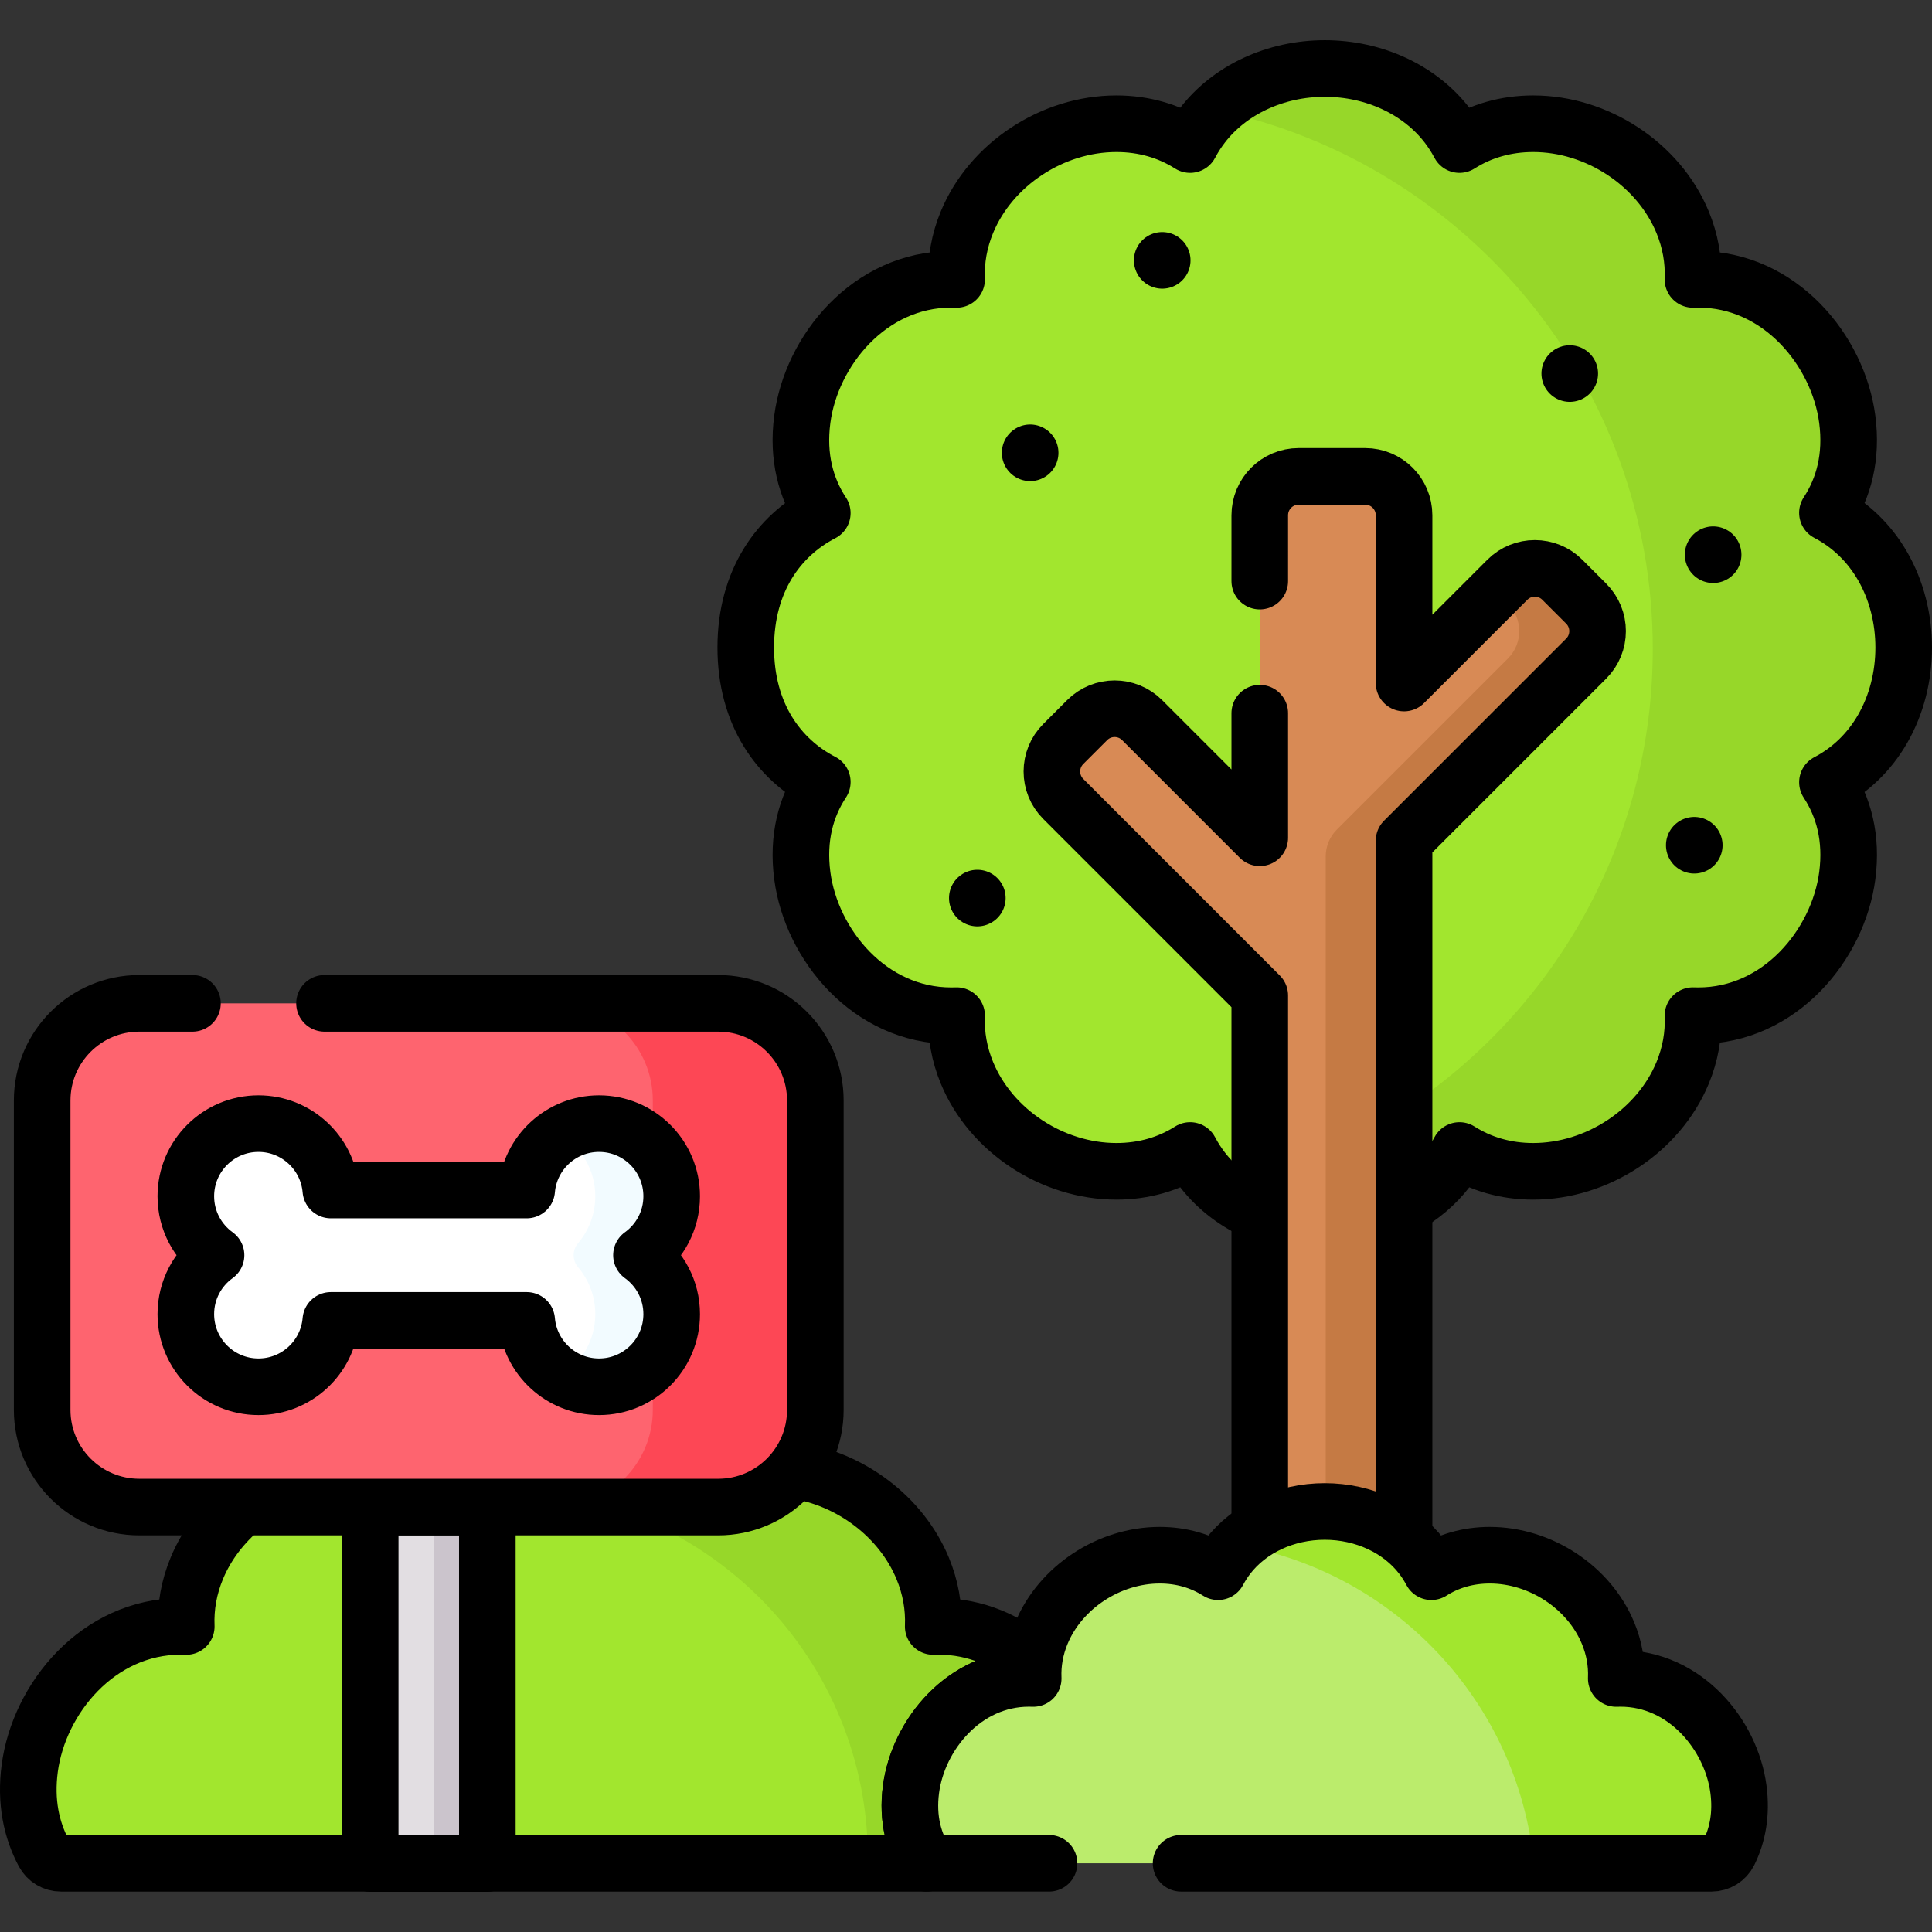 <?xml version="1.0" encoding="UTF-8"?>
<svg xmlns="http://www.w3.org/2000/svg" xmlns:xlink="http://www.w3.org/1999/xlink" version="1.1" id="Capa_1" x="0px" y="0px" viewBox="0 0 512 512" style="enable-background:new 0 0 512 512;" xml:space="preserve" width="512" height="512">
<rect x="0" y="0" width="512" height="512" fill="#333333" stroke="none"/>
<g>
	<path style="fill:#A2E62E;" d="M288.796,468.638c-2.435-18.5-18.082-37.634-40.05-37.634c-0.464,0-0.941,0.008-1.434,0.029&#10;&#9;&#9;c0.214-5.182-0.704-10.369-2.79-15.408c-5.826-14.067-19.867-24.297-35.202-26.144c-4.544,5.439-11.372,8.907-18.997,8.907H65.628&#10;&#9;&#9;c-5.897,4.499-10.653,10.416-13.477,17.235c-2.086,5.039-3.004,10.229-2.79,15.41c-0.491-0.021-0.97-0.029-1.432-0.029&#10;&#9;&#9;c-21.97,0-37.617,19.134-40.052,37.634c-1.159,8.802,0.429,16.257,3.716,22.417c0.908,1.702,2.655,2.735,4.584,2.735h267.29&#10;&#9;&#9;C287.822,487.145,290.132,478.777,288.796,468.638z"/>
	<g>
		<path style="fill:#97D729;" d="M288.796,468.638c-2.435-18.5-18.082-37.634-40.05-37.634c-0.464,0-0.941,0.008-1.434,0.029&#10;&#9;&#9;&#9;c0.214-5.182-0.704-10.369-2.79-15.408c-5.826-14.067-19.867-24.297-35.202-26.144c-4.544,5.439-11.372,8.907-18.997,8.907&#10;&#9;&#9;&#9;h-32.278C199.501,409.615,230,447.493,230,492.5c0,0.431-0.011,0.86-0.016,1.29h53.484&#10;&#9;&#9;&#9;C287.822,487.145,290.132,478.777,288.796,468.638z"/>
	</g>
	<path style="fill:none;stroke:#000000;stroke-width:15;stroke-linecap:round;stroke-linejoin:round;stroke-miterlimit:10;" d="&#10;&#9;&#9;M64.364,399.389c-5.312,4.36-9.593,9.91-12.213,16.234c-2.086,5.039-3.004,10.229-2.79,15.41c-0.491-0.021-0.97-0.029-1.432-0.029&#10;&#9;&#9;c-21.97,0-37.617,19.134-40.052,37.634c-1.159,8.802,0.429,16.257,3.716,22.417c0.908,1.702,2.655,2.735,4.584,2.735h229.447&#10;&#9;&#9;c-3.423-5.195-5.243-11.677-4.197-19.62c1.9-14.441,14.114-29.376,31.263-29.376c0.361,0,0.734,0.007,1.118,0.023&#10;&#9;&#9;c-0.055-1.325-0.005-2.65,0.131-3.972c-6.699-5.954-15.302-9.84-25.194-9.84c-0.464,0-0.941,0.008-1.434,0.029&#10;&#9;&#9;c0.214-5.182-0.704-10.369-2.79-15.408c-5.678-13.708-19.156-23.771-34.032-25.985"/>
	<g>
		<g>
			<path style="fill:#A2E62E;" d="M351.084,325.051c-13.067,0-25.193-5.64-32.442-15.085c-1.118-1.456-2.234-3.143-3.253-5.073&#10;&#9;&#9;&#9;&#9;c-5.661,3.596-12.27,5.52-19.533,5.52c-16.951,0-33.231-10.719-39.589-26.069c-2.056-4.967-2.961-10.081-2.75-15.189&#10;&#9;&#9;&#9;&#9;c-0.487,0.021-0.957,0.029-1.414,0.029c-21.655,0-37.08-18.862-39.48-37.099c-1.321-10.029,0.977-18.288,5.298-24.848&#10;&#9;&#9;&#9;&#9;c-11.539-5.965-20.286-17.968-20.286-35.637c0-17.665,8.748-29.668,20.286-35.631c-4.323-6.561-6.621-14.818-5.3-24.85&#10;&#9;&#9;&#9;&#9;c2.4-18.237,17.825-37.099,39.482-37.099c0.455,0,0.928,0.008,1.412,0.029c-0.211-5.108,0.694-10.224,2.75-15.191&#10;&#9;&#9;&#9;&#9;c6.358-15.348,22.639-26.067,39.592-26.067c7.263,0,13.872,1.923,19.533,5.52c1.019-1.93,2.135-3.617,3.253-5.073&#10;&#9;&#9;&#9;&#9;c7.249-9.445,19.375-15.085,32.442-15.085s25.193,5.64,32.442,15.085c1.118,1.456,2.234,3.143,3.253,5.073&#10;&#9;&#9;&#9;&#9;c5.661-3.596,12.27-5.52,19.533-5.52c16.951,0,33.231,10.719,39.589,26.069c2.056,4.967,2.961,10.081,2.75,15.189&#10;&#9;&#9;&#9;&#9;c0.487-0.021,0.957-0.029,1.414-0.029c21.655,0,37.08,18.862,39.48,37.099c1.317,9.994-0.961,18.226-5.253,24.777&#10;&#9;&#9;&#9;&#9;c6.021,3.145,11.046,7.94,14.62,14.131c7.452,12.907,7.452,30.25-0.002,43.155c-3.572,6.189-8.595,10.982-14.615,14.127&#10;&#9;&#9;&#9;&#9;c4.292,6.549,6.57,14.781,5.253,24.775c-2.4,18.237-17.825,37.099-39.482,37.099c-0.456,0-0.928-0.008-1.412-0.029&#10;&#9;&#9;&#9;&#9;c0.211,5.108-0.694,10.224-2.75,15.191c-6.358,15.348-22.639,26.067-39.592,26.067c-7.263,0-13.872-1.923-19.533-5.52&#10;&#9;&#9;&#9;&#9;c-1.019,1.93-2.135,3.617-3.253,5.073C376.278,319.411,364.151,325.051,351.084,325.051z"/>
		</g>
		<g>
			<path style="fill:#97D729;" d="M498.912,150.028c-3.574-6.191-8.599-10.986-14.62-14.131c4.292-6.551,6.57-14.783,5.253-24.777&#10;&#9;&#9;&#9;&#9;c-2.4-18.237-17.825-37.099-39.48-37.099c-0.458,0-0.927,0.008-1.414,0.029c0.211-5.108-0.694-10.222-2.75-15.189&#10;&#9;&#9;&#9;&#9;c-6.358-15.35-22.639-26.069-39.59-26.069c-7.263,0-13.872,1.924-19.533,5.52c-1.019-1.93-2.135-3.617-3.253-5.073&#10;&#9;&#9;&#9;&#9;c-7.249-9.445-19.375-15.085-32.442-15.085c-11.054,0-21.424,4.049-28.749,11.011C388.409,43.129,438,101.769,438,172&#10;&#9;&#9;&#9;&#9;c0,51.056-26.213,95.979-65.91,122.072v25.637c4.476-2.489,8.39-5.775,11.436-9.744c1.118-1.456,2.234-3.143,3.253-5.073&#10;&#9;&#9;&#9;&#9;c5.661,3.596,12.27,5.52,19.533,5.52c16.953,0,33.233-10.719,39.592-26.067c2.056-4.967,2.961-10.083,2.75-15.191&#10;&#9;&#9;&#9;&#9;c0.485,0.021,0.957,0.029,1.412,0.029c21.657,0,37.082-18.862,39.482-37.099c1.317-9.994-0.961-18.226-5.253-24.775&#10;&#9;&#9;&#9;&#9;c6.021-3.145,11.044-7.938,14.615-14.127C506.363,180.277,506.363,162.935,498.912,150.028z"/>
		</g>
		<path style="fill:none;stroke:#000000;stroke-width:15;stroke-linecap:round;stroke-linejoin:round;stroke-miterlimit:10;" d="&#10;&#9;&#9;&#9;M372.09,319.709c4.476-2.489,8.39-5.775,11.436-9.744c1.118-1.456,2.234-3.143,3.253-5.073c5.661,3.596,12.27,5.52,19.533,5.52&#10;&#9;&#9;&#9;c16.953,0,33.233-10.719,39.592-26.067c2.056-4.967,2.961-10.083,2.75-15.191c0.485,0.021,0.957,0.029,1.412,0.029&#10;&#9;&#9;&#9;c21.657,0,37.082-18.862,39.482-37.099c1.317-9.994-0.961-18.226-5.253-24.775c6.021-3.145,11.044-7.938,14.615-14.127&#10;&#9;&#9;&#9;c7.454-12.905,7.454-30.248,0.002-43.155c-3.574-6.191-8.599-10.986-14.62-14.131c4.292-6.551,6.57-14.783,5.253-24.777&#10;&#9;&#9;&#9;c-2.4-18.237-17.825-37.099-39.48-37.099c-0.458,0-0.927,0.008-1.414,0.029c0.211-5.108-0.694-10.222-2.75-15.189&#10;&#9;&#9;&#9;c-6.358-15.35-22.639-26.069-39.59-26.069c-7.263,0-13.872,1.924-19.533,5.52c-1.019-1.93-2.135-3.617-3.253-5.073&#10;&#9;&#9;&#9;c-7.249-9.445-19.375-15.085-32.442-15.085c-13.067,0-25.193,5.64-32.442,15.085c-1.118,1.456-2.234,3.143-3.253,5.073&#10;&#9;&#9;&#9;c-5.661-3.596-12.27-5.52-19.533-5.52c-16.953,0-33.233,10.719-39.592,26.067c-2.056,4.967-2.961,10.083-2.75,15.191&#10;&#9;&#9;&#9;c-0.484-0.021-0.957-0.029-1.412-0.029c-21.657,0-37.082,18.862-39.482,37.099c-1.321,10.031,0.977,18.289,5.3,24.85&#10;&#9;&#9;&#9;c-11.539,5.963-20.286,17.966-20.286,35.631c0,17.669,8.748,29.672,20.286,35.637c-4.321,6.559-6.619,14.818-5.298,24.848&#10;&#9;&#9;&#9;c2.4,18.237,17.825,37.099,39.48,37.099c0.458,0,0.928-0.008,1.414-0.029c-0.211,5.108,0.694,10.222,2.75,15.189&#10;&#9;&#9;&#9;c6.358,15.35,22.639,26.069,39.59,26.069c7.263,0,13.872-1.924,19.533-5.52c1.019,1.93,2.135,3.617,3.253,5.073&#10;&#9;&#9;&#9;c3.874,5.048,9.15,8.996,15.21,11.59"/>
		<path style="fill:#D88A55;" d="M420.357,159.968l-6.327-6.327c-4.022-4.023-10.545-4.023-14.567,0l-27.372,27.372v-44.467&#10;&#9;&#9;&#9;c0-5.689-4.612-10.3-10.3-10.3h-17.638c-5.689,0-10.301,4.612-10.301,10.3v85.473l-31.179-31.179&#10;&#9;&#9;&#9;c-4.022-4.023-10.544-4.023-14.567,0l-6.327,6.327c-4.023,4.023-4.023,10.545,0,14.567l52.073,52.074v142.461&#10;&#9;&#9;&#9;c4.963-3.029,10.948-4.714,17.217-4.714c7.977,0,15.485,2.736,21.022,7.489V222.801l48.267-48.267&#10;&#9;&#9;&#9;C424.38,170.512,424.38,163.99,420.357,159.968z"/>
		<g>
			<path style="fill:#C57A44;" d="M420.357,159.968l-6.328-6.327c-4.023-4.023-10.545-4.022-14.567,0l-3.097,3.097l3.23,3.23&#10;&#9;&#9;&#9;&#9;c4.023,4.023,4.023,10.544,0,14.567l-45.338,45.338c-1.875,1.875-2.929,4.419-2.929,7.071V401.56&#10;&#9;&#9;&#9;&#9;c7.879,0.059,15.285,2.782,20.761,7.483V222.801l48.267-48.267C424.38,170.512,424.38,163.99,420.357,159.968z"/>
		</g>
		<path style="fill:none;stroke:#000000;stroke-width:15;stroke-linecap:round;stroke-linejoin:round;stroke-miterlimit:10;" d="&#10;&#9;&#9;&#9;M333.852,189v33.019l-31.179-31.179c-4.022-4.023-10.544-4.023-14.567,0l-6.327,6.327c-4.023,4.023-4.023,10.545,0,14.567&#10;&#9;&#9;&#9;l52.073,52.074v141.312l38.239,2.622v-184.94l48.267-48.267c4.023-4.022,4.023-10.544,0-14.567l-6.327-6.327&#10;&#9;&#9;&#9;c-4.022-4.023-10.545-4.023-14.567,0l-27.372,27.372v-44.467c0-5.689-4.612-10.3-10.3-10.3h-17.638&#10;&#9;&#9;&#9;c-5.689,0-10.301,4.612-10.301,10.3V154"/>
	</g>
	<g>
		<rect x="98.102" y="398.389" style="fill:#E2DEE2;" width="31.046" height="95.458"/>
		<rect x="115.046" y="398.389" style="fill:#CBC4CC;" width="14.102" height="95.458"/>
		
			<rect x="98.102" y="399.389" style="fill:none;stroke:#000000;stroke-width:15;stroke-linecap:round;stroke-linejoin:round;stroke-miterlimit:10;" width="31.046" height="94.458"/>
		<path style="fill:#FE646F;" d="M190.324,399.389H36.925c-14.222,0-25.751-11.529-25.751-25.751v-81.994&#10;&#9;&#9;&#9;c0-14.222,11.529-25.751,25.751-25.751h153.399c14.222,0,25.751,11.529,25.751,25.751v81.994&#10;&#9;&#9;&#9;C216.075,387.86,204.546,399.389,190.324,399.389z"/>
		<path style="fill:#FD4755;" d="M190.324,265.893h-43.075c14.222,0,25.751,11.529,25.751,25.751v81.994&#10;&#9;&#9;&#9;c0,14.222-11.529,25.751-25.751,25.751h43.075c14.222,0,25.751-11.529,25.751-25.751v-81.994&#10;&#9;&#9;&#9;C216.075,277.422,204.546,265.893,190.324,265.893z"/>
		<path style="fill:none;stroke:#000000;stroke-width:15;stroke-linecap:round;stroke-linejoin:round;stroke-miterlimit:10;" d="&#10;&#9;&#9;&#9;M51,265.893H36.925c-14.222,0-25.751,11.529-25.751,25.751v81.994c0,14.222,11.529,25.751,25.751,25.751h153.399&#10;&#9;&#9;&#9;c14.222,0,25.751-11.529,25.751-25.751v-81.994c0-14.222-11.529-25.751-25.751-25.751H86"/>
		<path style="fill:#FFFFFF;" d="M169.996,332.641c4.848-3.496,8.007-9.188,8.007-15.621c0-10.632-8.619-19.25-19.25-19.25&#10;&#9;&#9;&#9;c-10.073,0-18.334,7.738-19.175,17.594H87.671c-0.841-9.855-9.102-17.594-19.175-17.594c-10.632,0-19.25,8.619-19.25,19.25&#10;&#9;&#9;&#9;c0,6.433,3.159,12.126,8.007,15.621c-4.848,3.496-8.007,9.188-8.007,15.621c0,10.632,8.619,19.25,19.25,19.25&#10;&#9;&#9;&#9;c10.073,0,18.334-7.738,19.175-17.594h51.907c0.841,9.855,9.102,17.594,19.175,17.594c10.632,0,19.25-8.619,19.25-19.25&#10;&#9;&#9;&#9;C178.003,341.829,174.844,336.136,169.996,332.641z"/>
		<g>
			<path style="fill:#F2FBFF;" d="M169.996,332.641c5.401-3.894,8.706-10.515,7.882-17.85c-0.989-8.798-8.078-15.89-16.874-16.893&#10;&#9;&#9;&#9;&#9;c-4.57-0.521-8.857,0.569-12.387,2.762c5.479,3.393,9.141,9.441,9.141,16.359c0,4.752-1.723,9.099-4.578,12.456&#10;&#9;&#9;&#9;&#9;c-1.543,1.815-1.543,4.516,0,6.331c2.854,3.357,4.578,7.704,4.578,12.456c0,6.918-3.662,12.966-9.141,16.359&#10;&#9;&#9;&#9;&#9;c3.53,2.193,7.818,3.283,12.387,2.762c8.796-1.003,15.885-8.095,16.874-16.893C178.702,343.156,175.397,336.535,169.996,332.641z&#10;&#9;&#9;&#9;&#9;"/>
		</g>
		<path style="fill:none;stroke:#000000;stroke-width:15;stroke-linecap:round;stroke-linejoin:round;stroke-miterlimit:10;" d="&#10;&#9;&#9;&#9;M169.996,332.641c4.848-3.496,8.007-9.188,8.007-15.621c0-10.632-8.619-19.25-19.25-19.25c-10.073,0-18.334,7.738-19.175,17.594&#10;&#9;&#9;&#9;H87.671c-0.841-9.855-9.102-17.594-19.175-17.594c-10.632,0-19.25,8.619-19.25,19.25c0,6.433,3.159,12.126,8.007,15.621&#10;&#9;&#9;&#9;c-4.848,3.496-8.007,9.188-8.007,15.621c0,10.632,8.619,19.25,19.25,19.25c10.073,0,18.334-7.738,19.175-17.594h51.907&#10;&#9;&#9;&#9;c0.841,9.855,9.102,17.594,19.175,17.594c10.632,0,19.25-8.619,19.25-19.25C178.003,341.829,174.844,336.136,169.996,332.641z"/>
	</g>
	<path style="fill:#BBEC6C;" d="M460.707,474.17c-1.9-14.441-14.114-29.376-31.262-29.376c-0.362,0-0.735,0.007-1.12,0.023&#10;&#9;&#9;c0.167-4.045-0.549-8.094-2.177-12.027c-5.035-12.155-17.926-20.643-31.348-20.643c-5.751,0-10.985,1.523-15.467,4.371&#10;&#9;&#9;c-0.807-1.528-1.69-2.864-2.576-4.017c-5.74-7.479-15.342-11.945-25.689-11.945c-10.347,0-19.949,4.466-25.689,11.945&#10;&#9;&#9;c-0.885,1.153-1.769,2.489-2.576,4.017c-4.482-2.848-9.716-4.371-15.467-4.371c-13.424,0-26.315,8.488-31.35,20.641&#10;&#9;&#9;c-1.628,3.933-2.344,7.984-2.177,12.029c-0.384-0.016-0.757-0.023-1.118-0.023c-17.149,0-29.363,14.936-31.263,29.376&#10;&#9;&#9;c-1.046,7.943,0.774,14.425,4.197,19.621h207.939c1.962-0.001,3.757-1.112,4.626-2.871&#10;&#9;&#9;C460.494,486.259,461.566,480.688,460.707,474.17z"/>
	<path style="fill:#A2E62E;" d="M460.707,474.17c-1.9-14.441-14.114-29.376-31.262-29.376c-0.362,0-0.734,0.007-1.12,0.023&#10;&#9;&#9;c0.167-4.045-0.549-8.094-2.177-12.027c-5.035-12.155-17.926-20.643-31.348-20.643c-5.751,0-10.985,1.523-15.467,4.371&#10;&#9;&#9;c-0.807-1.528-1.69-2.864-2.576-4.017c-5.74-7.479-15.342-11.945-25.689-11.945c-8.844,0-17.136,3.271-22.945,8.89&#10;&#9;&#9;c41.697,7.32,74.08,41.687,78.388,84.345h47.052c1.962,0,3.757-1.112,4.626-2.871C460.494,486.259,461.566,480.688,460.707,474.17z&#10;&#9;&#9;"/>
	<path style="fill:none;stroke:#000000;stroke-width:15;stroke-linecap:round;stroke-linejoin:round;stroke-miterlimit:10;" d="&#10;&#9;&#9;M313,493.79h140.564c1.962,0,3.757-1.112,4.626-2.871c2.303-4.661,3.375-10.232,2.517-16.75&#10;&#9;&#9;c-1.9-14.441-14.114-29.376-31.262-29.376c-0.362,0-0.734,0.007-1.12,0.023c0.167-4.045-0.549-8.094-2.177-12.027&#10;&#9;&#9;c-5.035-12.155-17.926-20.643-31.348-20.643c-5.751,0-10.985,1.523-15.467,4.371c-0.807-1.528-1.69-2.864-2.576-4.017&#10;&#9;&#9;c-5.74-7.479-15.342-11.945-25.689-11.945c-10.347,0-19.949,4.466-25.689,11.945c-0.885,1.153-1.769,2.489-2.576,4.017&#10;&#9;&#9;c-4.482-2.848-9.716-4.371-15.467-4.371c-13.424,0-26.315,8.488-31.35,20.641c-1.628,3.933-2.344,7.984-2.177,12.029&#10;&#9;&#9;c-0.384-0.016-0.757-0.023-1.118-0.023c-17.149,0-29.363,14.936-31.263,29.376c-1.046,7.943,0.774,14.425,4.197,19.62H278"/>
	
		<line style="fill:none;stroke:#000000;stroke-width:15;stroke-linecap:round;stroke-linejoin:round;stroke-miterlimit:10;" x1="273" y1="120" x2="273" y2="120"/>
	
		<line style="fill:none;stroke:#000000;stroke-width:15;stroke-linecap:round;stroke-linejoin:round;stroke-miterlimit:10;" x1="308" y1="69" x2="308" y2="69"/>
	
		<line style="fill:none;stroke:#000000;stroke-width:15;stroke-linecap:round;stroke-linejoin:round;stroke-miterlimit:10;" x1="416" y1="99" x2="416" y2="99"/>
	
		<line style="fill:none;stroke:#000000;stroke-width:15;stroke-linecap:round;stroke-linejoin:round;stroke-miterlimit:10;" x1="449" y1="224" x2="449" y2="224"/>
	
		<line style="fill:none;stroke:#000000;stroke-width:15;stroke-linecap:round;stroke-linejoin:round;stroke-miterlimit:10;" x1="259" y1="238" x2="259" y2="238"/>
	
		<line style="fill:none;stroke:#000000;stroke-width:15;stroke-linecap:round;stroke-linejoin:round;stroke-miterlimit:10;" x1="454" y1="147" x2="454" y2="147"/>
</g>















</svg>
